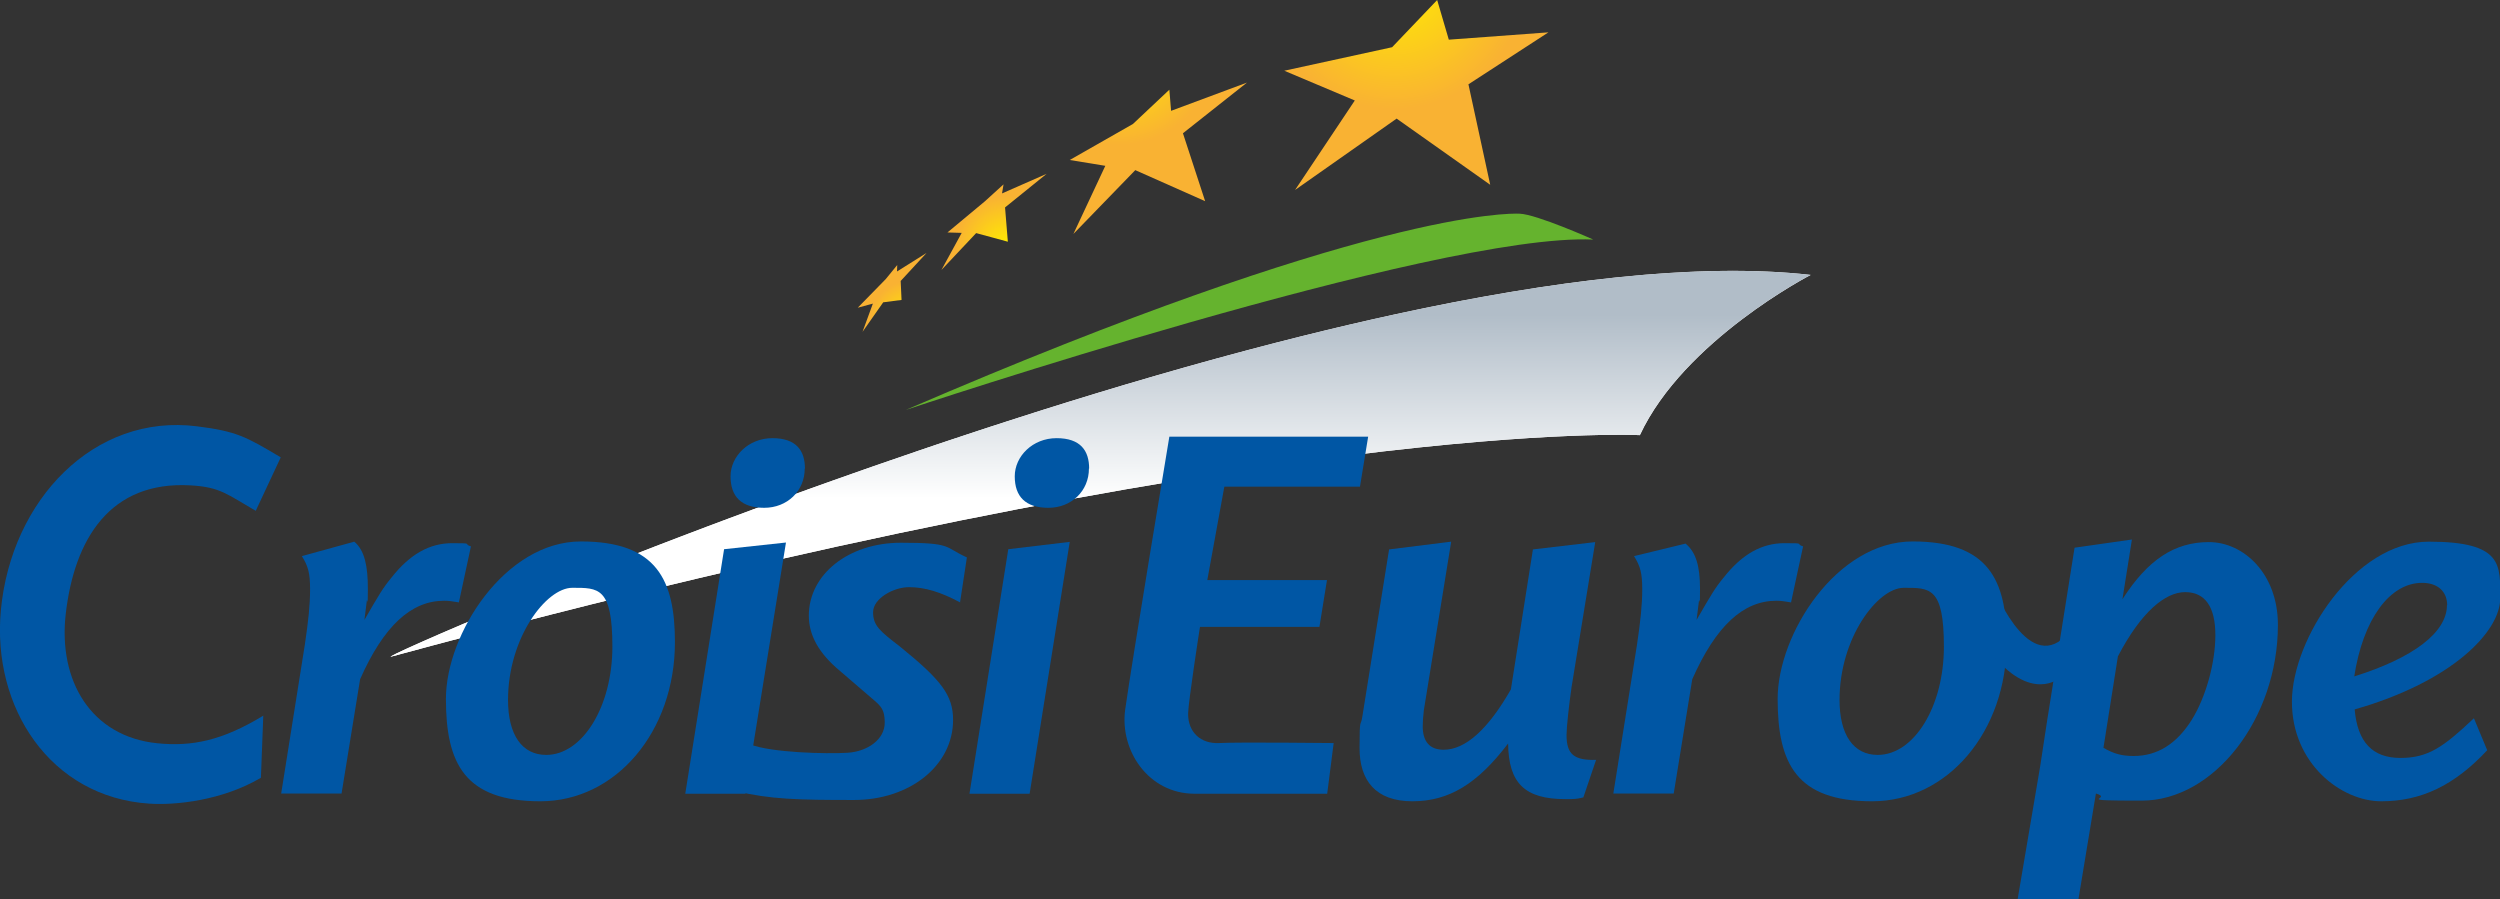 <?xml version="1.0" encoding="UTF-8"?>
<svg xmlns="http://www.w3.org/2000/svg" version="1.1" xmlns:xlink="http://www.w3.org/1999/xlink" viewBox="0 0 1159.4 417.1">
    <rect x="0" y="0" width="1159.4" height="417.1" fill="#333333" stroke="none"/>
    <defs>
        <style>
            .cls-1 {
            fill: #0056a4;
            }

            .cls-2 {
            clip-path: url(#clippath-4);
            }

            .cls-3 {
            fill: #fff;
            }

            .cls-4 {
            fill: none;
            }

            .cls-5 {
            fill: url(#radial-gradient);
            }

            .cls-6 {
            fill: url(#radial-gradient-3);
            }

            .cls-7 {
            clip-path: url(#clippath-1);
            }

            .cls-8 {
            clip-path: url(#clippath-3);
            }

            .cls-9 {
            fill: url(#radial-gradient-2);
            }

            .cls-10 {
            fill: url(#radial-gradient-4);
            }

            .cls-11 {
            fill: #65b32e;
            }

            .cls-12 {
            clip-path: url(#clippath-2);
            }

            .cls-13 {
            fill: url(#linear-gradient);
            }

            .cls-14 {
            clip-path: url(#clippath);
            }
        </style>
        <clipPath id="clippath">
            <polygon class="cls-4" points="543.1 51.4 542.3 41.6 525.4 57.5 496.1 74.2 512.6 76.9 497.8 108.5 526.5 78.9 558.9 93.3 548.6 61.8 578.3 38.3 543.1 51.4"/>
        </clipPath>
        <radialGradient id="radial-gradient" cx="-372.9" cy="940.6" fx="-372.9" fy="940.6" r=".7" gradientTransform="translate(24123.8 59563) scale(63.3 -63.3)" gradientUnits="userSpaceOnUse">
            <stop offset="0" stop-color="#ffed00"/>
            <stop offset="1" stop-color="#f9b233"/>
            <stop offset="1" stop-color="#f9b233"/>
        </radialGradient>
        <clipPath id="clippath-1">
            <polygon class="cls-4" points="464.7 89.7 465.4 85.5 456.7 93.4 439.4 107.8 446 108 436.6 125.2 452.7 108.1 467.4 112.1 466.1 96.2 485.4 80.6 464.7 89.7"/>
        </clipPath>
        <radialGradient id="radial-gradient-2" cx="-371.4" cy="939.1" fx="-371.4" fy="939.1" r=".7" gradientTransform="translate(12982.8 31762) scale(33.7 -33.7)" gradientUnits="userSpaceOnUse">
            <stop offset="0" stop-color="#ffed00"/>
            <stop offset="1" stop-color="#f9b233"/>
        </radialGradient>
        <clipPath id="clippath-2">
            <polygon class="cls-4" points="416 125.9 416.1 122.9 410.8 129.4 397.8 142.7 397.8 142.7 404.8 140.8 400 153.9 409.6 140.2 418.1 139.1 417.7 130.3 429.7 117.3 416 125.9"/>
        </clipPath>
        <radialGradient id="radial-gradient-3" cx="-370.4" cy="939.1" fx="-370.4" fy="939.1" r=".7" gradientTransform="translate(11348.9 27852.3) scale(29.5 -29.5)" gradientUnits="userSpaceOnUse">
            <stop offset="0" stop-color="#ffed00"/>
            <stop offset=".9" stop-color="#f9b233"/>
            <stop offset="1" stop-color="#f9b233"/>
        </radialGradient>
        <clipPath id="clippath-3">
            <polygon class="cls-4" points="645.6 21.9 595.6 32.8 595.6 32.8 628.3 46.6 600.6 88.1 647.7 55 691.1 85.7 681 39.1 718.1 15 671.9 18.4 666.5 0 645.6 21.9"/>
        </clipPath>
        <radialGradient id="radial-gradient-4" cx="-373.7" cy="941" fx="-373.7" fy="941" r=".7" gradientTransform="translate(33195.9 81950.7) scale(87.1 -87.1)" xlink:href="#radial-gradient"/>
        <clipPath id="clippath-4">
            <path class="cls-4" d="M803.6,125.6c-109.5,0-266.4,44.7-395.3,89.5-131.7,45.7-234.1,91.4-226.8,89.4,410.7-111.5,579-102.7,579-102.7,20.5-44,79.2-74.3,79.2-74.3-11.3-1.3-23.3-1.9-36-1.9h0"/>
        </clipPath>
        <linearGradient id="linear-gradient" x1="-373.9" y1="942.5" x2="-373.2" y2="942.5" gradientTransform="translate(229547 -90592.2) rotate(-90) scale(243 -243)" gradientUnits="userSpaceOnUse">
            <stop offset="0" stop-color="#fff"/>
            <stop offset=".2" stop-color="#fff"/>
            <stop offset=".7" stop-color="#b1bdc8"/>
            <stop offset="1" stop-color="#b1bdc8"/>
        </linearGradient>
    </defs>
    <!-- Generator: Adobe Illustrator 28.6.0, SVG Export Plug-In . SVG Version: 1.2.0 Build 709)  -->
    <g>
        <g id="Ebene_1">
            <g>
                <g class="cls-14">
                    <rect class="cls-5" x="496.1" y="38.3" width="82.2" height="70.3"/>
                </g>
                <g class="cls-7">
                    <rect class="cls-9" x="436.6" y="80.6" width="48.8" height="44.6"/>
                </g>
                <g class="cls-12">
                    <rect class="cls-6" x="397.8" y="117.3" width="31.8" height="36.7"/>
                </g>
                <g class="cls-8">
                    <rect class="cls-10" x="595.6" width="122.5" height="88.1"/>
                </g>
                <path class="cls-3" d="M181.5,304.5c-15.4,4.2,449.9-200.5,658.2-177,0,0-58.7,30.3-79.2,74.3,0,0-168.2-8.8-579,102.7"/>
                <g class="cls-2">
                    <rect class="cls-13" x="174.1" y="125.6" width="665.5" height="180.9"/>
                </g>
                <g>
                    <path class="cls-11" d="M420.1,190.1s246.4-82.3,318.8-79c0,0-26.4-11.8-34.2-12-4.7-.2-70.4-1.5-284.6,91"/>
                    <path class="cls-1" d="M118.6,236.9c-13.2-7.6-16.4-11-30.1-11.8-37.6-2.2-54,25-58,59.5-3.6,31.1,11.7,57,42.5,60.1,16,1.6,30-1.2,49.1-12.8l-1.1,28.8c-18,10.6-39.7,12.8-51.7,12C23.2,369.7-3.8,328,.4,283c4.8-51.3,43.3-91.3,90.9-85.3,18.4,2.3,22.8,4.8,38.9,14.4l-11.6,24.8Z"/>
                    <path class="cls-1" d="M213,279.4c-3.2-.5-4.6-.8-7-.8-15.3,0-28,11.6-39,36.4l-8.6,53h-28l11-69.2c1.6-10.9,2.4-18.2,2.4-25.5s-.8-10.6-3.8-15.4l24.3-6.7c4.8,4,6.3,11.3,6.3,21.9s-.3,3.5-.5,5.6l-1.1,8.8c6.7-11.6,8.6-14.9,12.6-19.7,8.6-10.9,17.7-15.9,28.2-15.9s4.6.3,8.6,1.5l-5.6,26Z"/>
                    <path class="cls-1" d="M313,297.9c0,41.4-27.4,73.7-62.4,73.7s-43.8-17.4-43.8-47.5,27.4-73,62.6-73,43.6,17.9,43.6,46.7M235.6,324.6c0,16.2,6.5,25.5,17.7,25.5,16.9,0,30.7-22.5,30.7-50.2s-6.5-27.3-18.6-27.3-29.8,23.2-29.8,52"/>
                    <path class="cls-1" d="M345.8,368.1h-28l18-113.4,28.7-3.1-18.8,116.5ZM373.2,217.3c0,10.4-8.1,18.2-18.8,18.2s-15.6-5.3-15.6-14.6,8.3-17.7,19.4-17.7,15.1,5.8,15.1,14.1"/>
                    <path class="cls-1" d="M445.3,279.4c-8.9-4.8-16.4-7.1-23.7-7.1s-16.7,5.3-16.7,11.6,3.2,8.8,12.4,15.9c19.4,15.7,24.7,22.7,24.7,34.1,0,21-19.9,37.1-46,37.1s-38.7-.3-54.7-4.1l6.5-21.7c10.1,3.9,35.5,4.5,45.3,3.9,9.4-.6,17.2-6.3,17.2-13.9s-2.7-8.3-8.6-13.6l-12.1-10.4c-10-8.3-14.5-16.7-14.5-25.7,0-19.2,18.5-33.8,42.7-33.8s19.9,2,30.6,6.8l-3.2,21Z"/>
                    <path class="cls-1" d="M477.6,368.1h-28l18-113.4,28.5-3.4-18.6,116.8ZM505,217.3c0,10.4-8.1,18.2-18.8,18.2s-15.6-5.3-15.6-14.6,8.3-17.7,19.4-17.7,15.1,5.8,15.1,14.1"/>
                    <path class="cls-1" d="M560,269h55.4l-3.5,21.7h-55.4s-5.4,34.6-5.5,40.2c-.1,8.7,5.9,14.1,14.3,13.7,8.4-.5,53.2,0,53.2,0l-3,23.5s-47.2,0-61.6,0c-21.4-.1-34.6-20.1-32.1-38.9,3-21.6,20.5-126.7,20.5-126.7h92.2l-3.8,23.2h-62.9l-7.9,43.3Z"/>
                    <path class="cls-1" d="M728.9,318.1c-1.3,9.1-2.4,19.2-2.4,22.7,0,8.8,3.2,11.9,13.7,11.6l-5.9,17.4c-3.2.8-4.3.8-8.3.8-18.8,0-26.4-7.3-26.6-25.8-14.2,18.7-27.4,26.8-44.4,26.8s-24.5-9.6-24.5-24.7.5-9.3,1.3-14.6l12.4-77.5,28.8-3.6-12.7,78.3c-.3,2.8-.5,5.3-.5,7.3,0,7.1,3.2,10.9,9.7,10.9,10.2,0,20.7-9.6,31.2-28l10.2-64.9,28.9-3.4-10.9,66.8Z"/>
                    <path class="cls-1" d="M830.8,279.4c-3.2-.5-4.6-.8-7-.8-15.3,0-28,11.6-39,36.4l-8.6,53h-28l11-69.2c1.6-10.9,2.4-18.2,2.4-25.5s-.8-10.6-3.8-15.4l23.9-5.8c4.8,4,6.7,10.4,6.7,21s-.3,3.5-.5,5.6l-1.1,8.8c6.7-11.6,8.6-14.9,12.6-19.7,8.6-10.9,17.7-15.9,28.2-15.9s4.6.3,8.6,1.5l-5.6,26Z"/>
                    <path class="cls-1" d="M930.6,297.9c0,41.4-27.4,73.7-62.4,73.7s-43.8-17.4-43.8-47.5,27.4-73,62.6-73,43.6,17.9,43.6,46.7M853.1,324.6c0,16.2,6.5,25.5,17.7,25.5,16.9,0,30.7-22.5,30.7-50.2s-6.5-27.3-18.6-27.3-29.8,23.2-29.8,52"/>
                    <path class="cls-1" d="M1153.5,347.9c-15.3,16.4-30.7,23.7-49.2,23.7s-41.4-17.4-41.4-46.2,29-74.2,63.5-74.2,33.1,10.9,33.1,26.3-22.3,38.6-67.5,51.5c1.3,15.2,8.3,22.5,21.2,22.5s19.9-5,34.1-18.4l6.2,14.9ZM1134.9,280.7c0-6.3-4.3-10.4-11.6-10.4-15.1,0-27.4,16.9-31.5,43.4,27.4-8.6,43-20.4,43-33.1"/>
                    <path class="cls-1" d="M923.7,270.5s16.1,42.6,34.2,24.5l-3.6,20s-15.5,12.2-35.7-19l5.1-25.5Z"/>
                    <path class="cls-1" d="M949.7,332.2l12.4-78.2,26.6-3.8-4.4,27.7c11.8-18.4,24.2-26.5,40.1-26.5s32,14.4,32,38.4c0,43.4-29.6,81.5-63.2,81.5s-12.4-.8-21.2-3.3l-8.1,49h-28.2l10.5-61.9,3.5-23ZM975.5,346.8c4.8,2.8,8.6,3.8,14,3.8,11,0,19.9-5.6,26.9-16.7,6.5-10.4,11-26.3,11-39.4s-4.8-19.9-14-19.9-20.4,9.1-31.2,29.8l-6.7,42.4Z"/>
                </g>
            </g>
        </g>
    </g>
</svg>